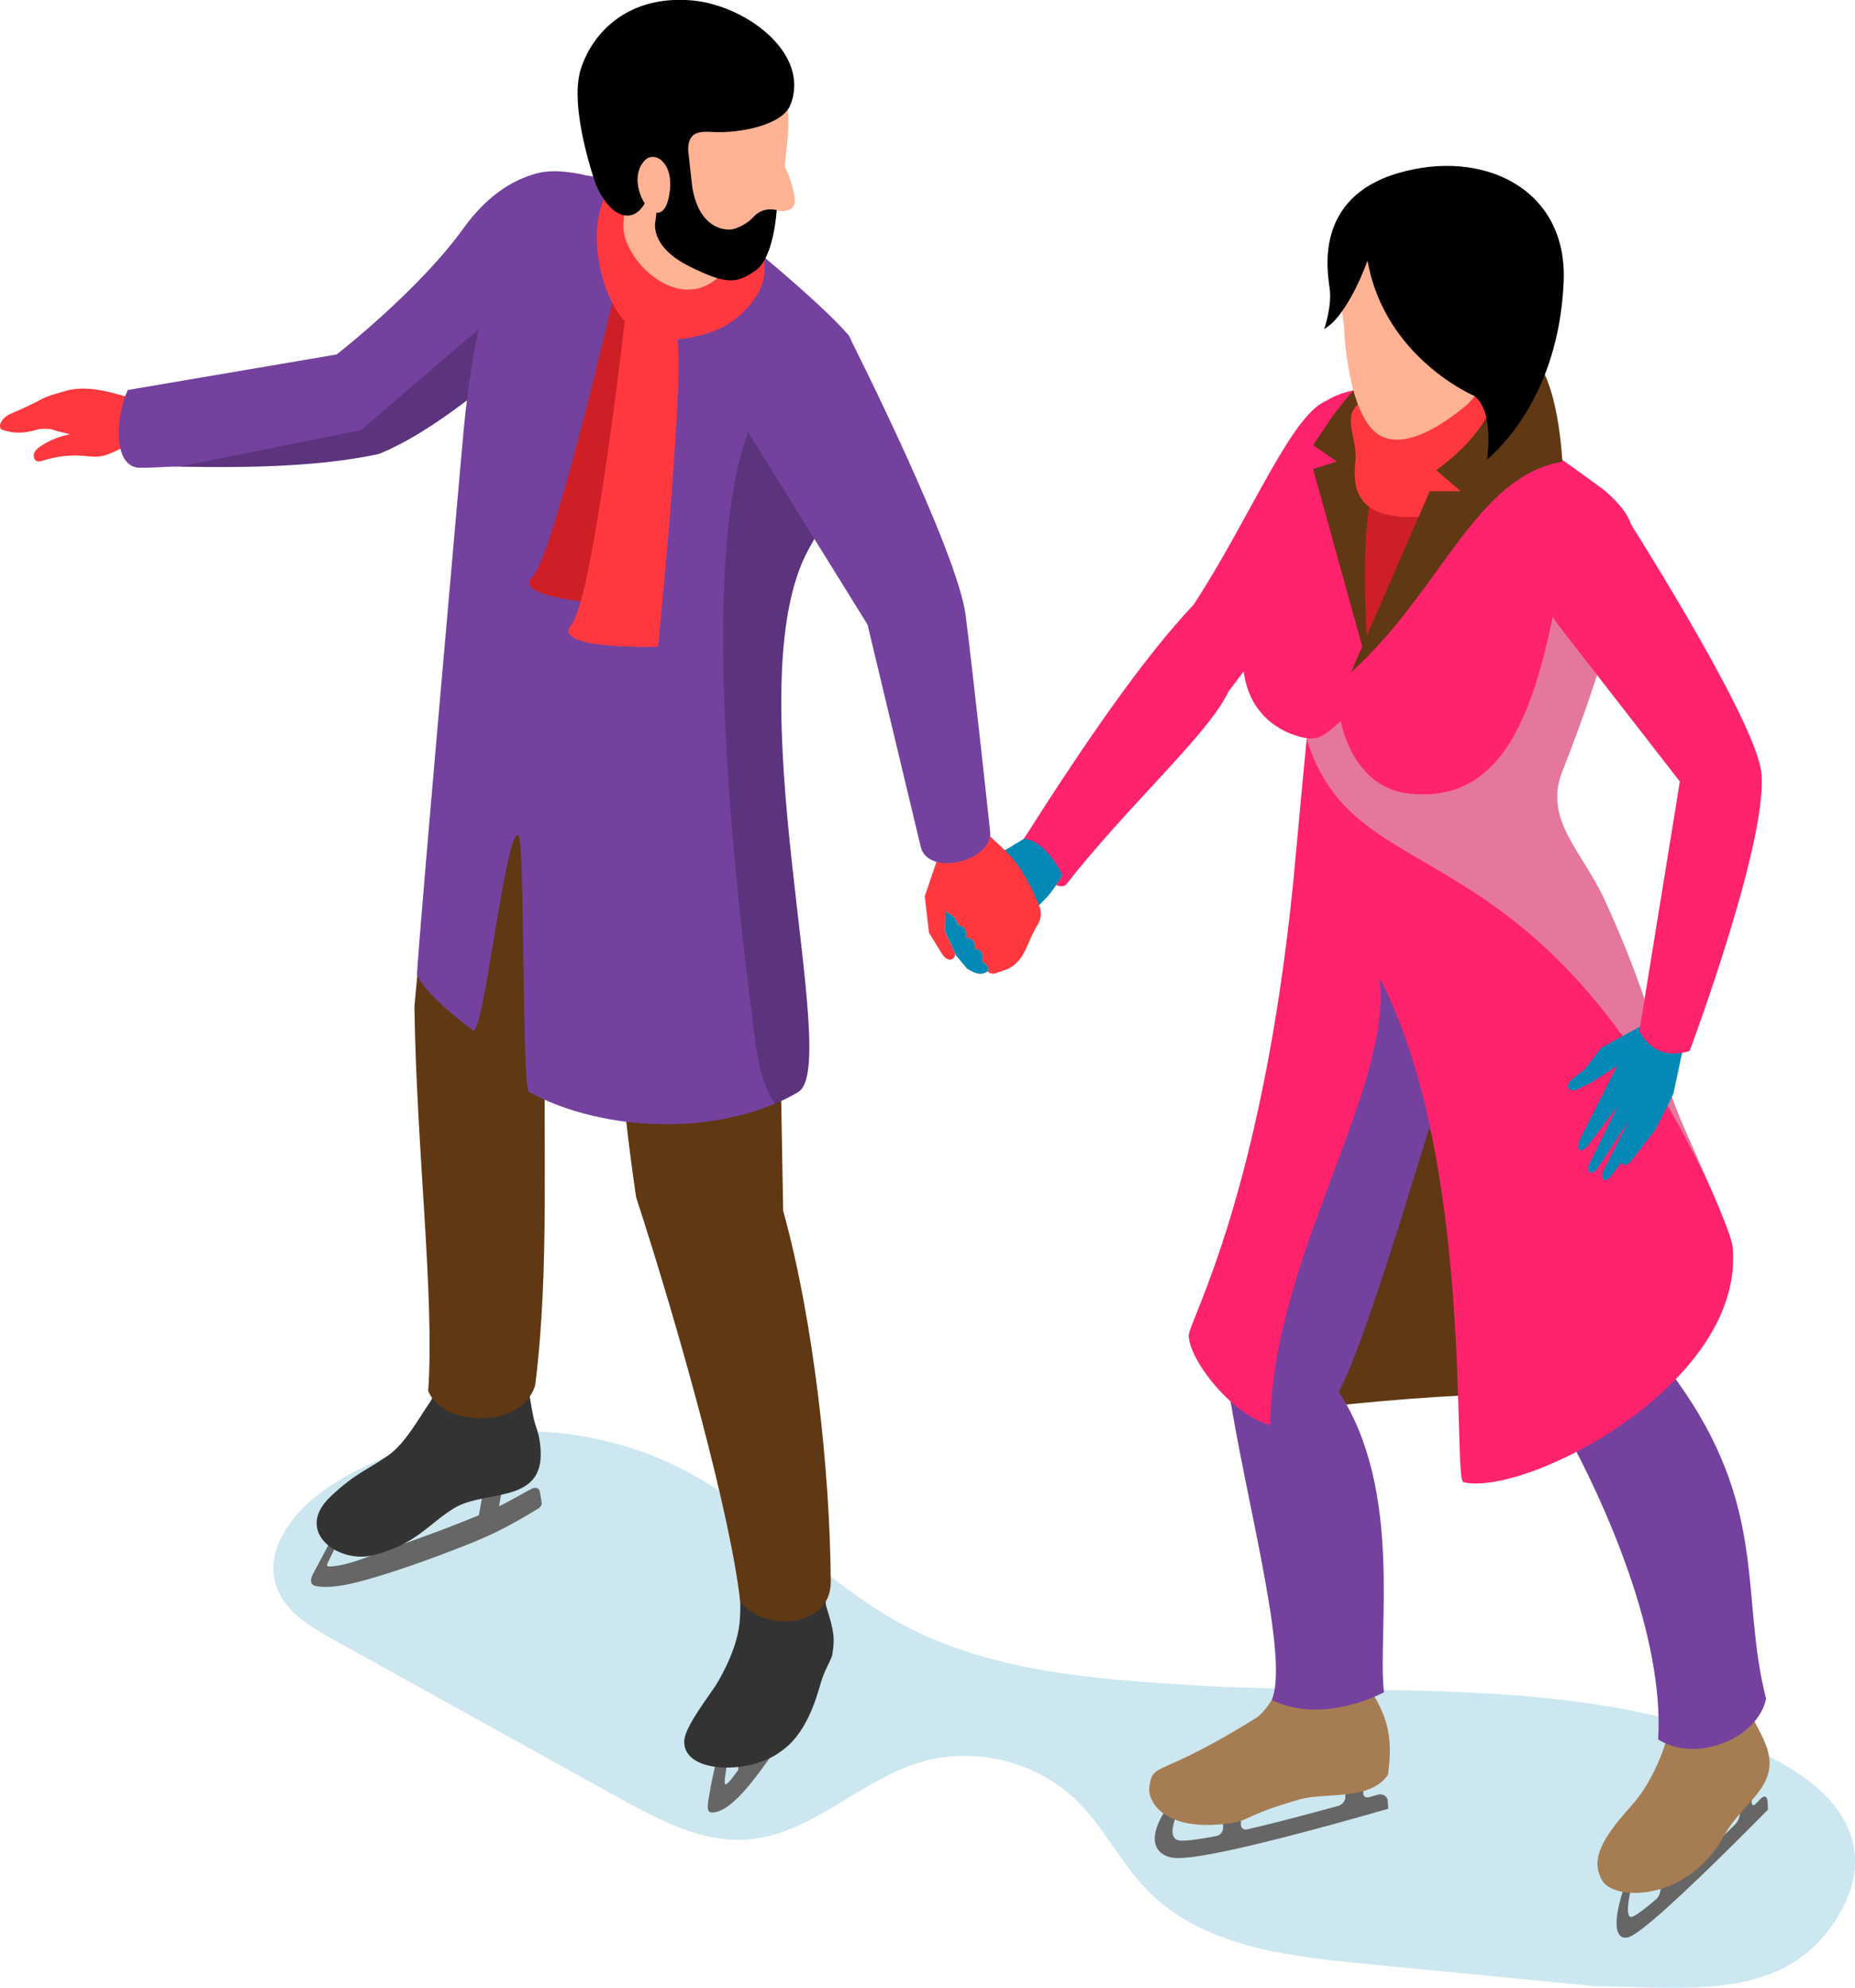 <?xml version="1.0" encoding="UTF-8"?>
<svg xmlns="http://www.w3.org/2000/svg" viewBox="0 0 195.29 209.18">
  <defs>
    <style>
      .cls-1 {
        fill: #241430;
      }

      .cls-1, .cls-2 {
        opacity: .3;
      }

      .cls-1, .cls-2, .cls-3, .cls-4, .cls-5 {
        mix-blend-mode: multiply;
      }

      .cls-1, .cls-2, .cls-3, .cls-4, .cls-5, .cls-6, .cls-7, .cls-8, .cls-9, .cls-10, .cls-11, .cls-12, .cls-13, .cls-14, .cls-15, .cls-16 {
        stroke-width: 0px;
      }

      .cls-2 {
        fill: #89131c;
      }

      .cls-3 {
        fill: #ccc;
      }

      .cls-3, .cls-4 {
        opacity: .5;
      }

      .cls-4, .cls-15 {
        fill: #ffb294;
      }

      .cls-5 {
        opacity: .2;
      }

      .cls-5, .cls-16 {
        fill: #0489b7;
      }

      .cls-17 {
        isolation: isolate;
      }

      .cls-7 {
        fill: #603813;
      }

      .cls-8 {
        fill: #cd1f25;
      }

      .cls-9 {
        fill: #a67c52;
      }

      .cls-10 {
        fill: #666;
      }

      .cls-11 {
        fill: #333;
      }

      .cls-12 {
        fill: #ff226c;
      }

      .cls-13 {
        fill: #74419e;
      }

      .cls-14 {
        fill: #ff3840;
      }
    </style>
  </defs>
  <g class="cls-17">
    <g id="Layer_2" data-name="Layer 2">
      <g id="Layer_1-2" data-name="Layer 1">
        <g>
          <path class="cls-5" d="m168.14,209.02c-8.28-.8-16.57-1.61-24.85-2.41-8.02-.78-16.73-1.87-22.4-7.6-2.84-2.87-4.62-6.66-7.5-9.49-4.25-4.18-10.84-5.8-16.55-4.07-6.35,1.92-11.41,7.55-18.02,8.11-4.84.41-9.41-2.02-13.66-4.37-10.02-5.55-20.03-11.1-30.05-16.65-2.43-1.35-5.05-2.91-5.98-5.52-1.53-4.27,2.24-8.58,6.1-10.97,11.04-6.84,25.75-7.29,37.2-1.14,8.19,4.4,14.51,11.73,22.71,16.1,9.24,4.92,20.05,5.68,30.5,6.33,19.19,1.21,45.19-1.58,62.45,8.5,6.06,3.54,9.38,8.87,5.6,15.49-5.49,9.59-16.32,7.69-25.55,7.69Z"/>
          <g>
            <path class="cls-16" d="m103.83,90.5c.15.89.45,1.74.76,2.59.38,1.08.77,2.15,1.15,3.23.22.63.46,1.27.89,1.78,1.2-1.24,2.41-2.47,3.61-3.71.36-.37,1.29-1.71,1.55-2.16.56-.96.03-1.22-.35-2.26-.27-.75-.72-1.42-1.27-1.99-.17-.18-.55-.67-.82-.7-.31-.03-.7.39-.94.56-.74.51-1.5.98-2.27,1.43-.2.12-2.33,1.16-2.32,1.24Z"/>
            <g>
              <path class="cls-14" d="m101.71,82.1c.07.1,2.47,5.85,2.47,5.85l1.47,1.39c.93.88,1.72,1.9,2.33,3.03l.79,1.44c.3,1.13,1.43,2.11.35,3.7-1.1,1.85-1.14,3.46-2.98,4.44l-1.3.46c-.34.12-.73,0-.94-.29l-1.64-2.28-1.77-3.28-3.14-2.22,1.54-4.53-2.03-6.01,4.85-1.71Z"/>
              <path class="cls-15" d="m100.95,97.4c1.04.15.69,1.25.69,1.25,1.24.1.98,1.19.98,1.19,1.17.11.76,1.37.76,1.37.92.41.61.99.61.99-.67.48-1.27.27-2.17-.27l-1.16-1.38-1.17-2.55.04-2.13.96.68.45.84Z"/>
              <path class="cls-14" d="m99.69,94.06l-.16,1.83-.04,2.13,1.03,2.24c.19.42-.49,1.32-1.33.15l-1.39-2.26-.44-3.8,2.34-.29Z"/>
            </g>
            <path class="cls-16" d="m100.95,97.4c1.04.15.69,1.25.69,1.25,1.24.1.98,1.19.98,1.19,1.17.11.76,1.37.76,1.37.92.41.61.99.61.99-.67.48-1.27.27-2.17-.27l-1.16-1.38-1.17-2.55.04-2.13.96.68.45.84Z"/>
            <path class="cls-14" d="m16.67,45.29c-1.44.7-2.88,1.39-4.32,2.09-.57.27-1.15.55-1.77.64-.63.09-1.26,0-1.9-.06-1.37-.1-2.76.07-4.08.49-.24.08-.51.16-.74.06-.3-.13-.38-.54-.26-.84.12-.3.39-.52.66-.7.93-.63,1.99-1.07,3.1-1.26-.58-.19-1.11-.25-1.68-.45-.17-.06-.33-.11-.51-.12-.28-.02-.93-.03-1.2.05-1.35.41-2.45.49-3.78.02-.44-.25-.13-1.21.96-1.68,1.27-.55,2.15-.95,3.38-1.6.59-.31,1.53-.53,2.17-.73,1.8-.58,3.77-.25,5.59.26,1.17.32,2.38.72,3.57.51.4-.07.94-.15,1.11.22.04.09.05.19.06.29.06.79-.3,2.02-.36,2.81Z"/>
            <path class="cls-10" d="m123.5,189.37l.92.64c-.42.51-1.77,3.35-.33,3.65.25.05,1.13.1,3.97-.46.38-.07.7-.44.7-.8v-2.61s1.88-.39,1.88-.39v2.61c0,.36.31.58.68.49,2.64-.61,5.91-1.46,9.57-2.47.42-.12.75-.52.75-.93v-2.37s1.88-.39,1.88-.39v2.38c0,.31.28.49.6.4.27-.08.6-.17.91-.26.58-.16,1.07.17,1.07.72l.05.75c-.37.1-9.85,2.88-16.46,4.32-.23.05-.44.1-.65.14-3.97.83-5.17.78-5.72.67-1.19-.25-1.58-.95-1.7-1.5-.39-1.8,1.64-4.31,1.87-4.59Z"/>
            <path class="cls-10" d="m171.42,197.35l.6.36c-.27.69-1.15,4.19-.22,4,.16-.03.73-.29,2.58-1.88.25-.21.45-.71.45-1.1v-2.78s1.22-1.08,1.22-1.08v2.78c0,.38.2.51.44.28,1.71-1.58,3.83-3.62,6.21-5.98.27-.27.49-.82.49-1.25v-2.52s1.22-1.08,1.22-1.08v2.53c0,.33.18.43.39.22.18-.18.39-.39.59-.6.37-.38.7-.2.7.39l.04.78c-.24.24-6.39,6.52-10.67,10.36-.15.13-.29.26-.42.38-2.58,2.28-3.35,2.64-3.71,2.72-.77.15-1.03-.46-1.11-1-.26-1.77,1.06-5.16,1.21-5.54Z"/>
            <g>
              <path class="cls-7" d="m134.02,148.73s19.34-2.87,36.37-1.96c17.04.91-24.54-50.47-24.54-50.47l-12.11,26.22.28,26.22Z"/>
              <path class="cls-9" d="m121.01,187.95c.41-2.63.89-.73,11.21-7.16,1.68-1.05,3.38-5.18,4.04-6.76,2.38.69,7.68-1.04,7.86-.78.11,1.95.14,4.57.14,4.57,2.22,3.39,2.26,5.77,1.87,8.92-1.86,2.79-6.56,1.83-9.31,2.61-6.31,1.81-4.94,2.26-7.95,2.59-6.24.69-8.12-2.3-7.86-3.99Z"/>
              <path class="cls-9" d="m171.69,190.07c2.39-2.56,4.46-7.43,4.67-12.14,2.85.36,3.69-.2,6.1-2.62.01.14,1.16,3.04,1.17,3.18.7,3.09,3.7,5.55,2.3,8.76-1.02,2.27-3.17,3.36-4.86,6.69-4.15,6.37-11.44,5.97-12.44,3.86-1.17-2.15-.02-4.28,3.06-7.72Z"/>
              <path class="cls-13" d="m143.18,104.22c-.59-1.99-1.02-4.11-1.23-6.38-3.09-9.12,22.07-9.32,27.59,1.36,4.31,6.85,3.85,12.7,2.68,19.6,1.47,10.6,3.1,17.75,4.2,26.33,9.85,13.59,6.73,22.82,9.51,33.62-.31,1.43-1.23,2.65-2.45,3.55-2.52,1.87-6.36,2.4-8.91.73.64-10.81-5.43-24.59-10-32.9-2.62-5.23-6.75-14.93-9.92-23.63-.08.5-11.73-22.5-11.73-22.5l.25.22Z"/>
              <path class="cls-13" d="m128.87,142.69c3.2-15.86,7.1-30.27,11.94-42.69l1.31,1.59,11.99,5.45c-2.35,6.81-9.86,33.43-13.17,39.41,6.84,10.46,4.04,25.44,4.76,31.63-2.14,1.1-7.35,3-11.81.8,2.05-4.94-3.68-24.2-5.02-36.19Z"/>
              <path class="cls-12" d="m139.94,42.08c-3.78.95-8.22,12.32-14.28,21.55-5.2,5.5-11.23,14.2-17.87,24.63,1.59.09,3.35,2.19,4.05,3.87-.22.35-.4.62-.64.98.25.19.82.19,1.01,0,6.76-8.6,15.01-15.86,17.11-20.32l11.12-14.85-.51-15.86Z"/>
              <path class="cls-12" d="m125.14,140.44c-.03,2.63,4.61,8.51,8.6,9.52.11-17.41,12.89-35.38,11.51-47.02,10.02,19.15,7.64,52.76,8.82,53.03,6.54,1.54,29.7-10.33,28.33-24.77-.11-.93-1.01-3.17-2.13-5.77-1.8-4.15-4.15-9.15-4.51-10.85-1.26-5.93-3.47-12.57-6.88-19.98-2.36-5.07-6.43-8.37-4.4-13.46,2.79-7.02,4.42-12.57,4.42-12.57.62-1.8,1.15-4.08,1.59-5.57,1.57-5.49,2.94-7.52-1.6-11.42-8.74-6.43-15.53-11.12-24.99-10.72-8.26.85-7.74,7.32-6.65,13.07.96,5.18-6.18,10.56-6.39,14.21-.56,8.68,6.71,9.54,6.71,9.54l-.58,6.08-.82,8.85c-3.28,32.96-10.97,46.41-11,47.83Z"/>
              <path class="cls-3" d="m137.55,77.67c5.12,17.16,24.02,7.87,42.73,47.75-1.8-4.15-4.15-9.15-4.51-10.85-1.26-5.93-3.47-12.57-6.88-19.98-2.36-5.07-6.43-8.37-4.4-13.46,2.79-7.02,4.42-12.57,4.42-12.57.62-1.8,1.15-4.08,1.59-5.57-2.18-1.32-5.97-1.68-6.39-1.24-2.26,11.72-5.18,23.04-15.9,21.74-5.94-.75-7.05-7.62-7.05-7.62-1.37,1.2-2.01,1.84-3.17,1.84-.14,0-.28-.02-.42-.03Z"/>
              <path class="cls-8" d="m143.18,50.2s-1.46,8.14-.96,10.05,1.66,6.99,1.66,6.99l6.18-8.52,2.12-4.78-1.52-3.74h-7.49Z"/>
              <path class="cls-7" d="m144.95,50.26c2.29-4.91,3.19-8.9,3.19-8.9l-3.98-2.14s-2.73,2.85-4.33,5.24l-1.59,2.39,2.49,1.71-2.49.8,5.32,19.22.4-.4c-.31-4.64-.71-14.24,1-17.9Z"/>
              <path class="cls-14" d="m150.07,54.35c3.28-.28,6.47-1.46,8.65-3.93,1.17-1.33,1.56-3.19,2.68-3.19,1.12-.03,1.55.75,1.81.55.79-.6-.96-4.38-1.36-4.87-1.56-1.93-1.04-3.58-1.63-4.45-.92-1.35-3.44-2.63-4.64-1.99-4.31,2.34-9.54,2.34-12.9,6.38-1.19,1.43.28,3.5,0,5.85-.41,3.51.93,6.19,7.37,5.64Z"/>
              <path class="cls-15" d="m145.57,45.97c2.81,1.26,6.9-1.73,8.76-3.29.63-.53,1.12-1.21,1.44-1.97l1.51-3.6,2.37.19s4.13-2.22,3.48-10.36c-.32-4.07-5.5-8.15-9.81-8.17-6.78-.03-9.27,4.13-11.07,6.91-1.8,2.78-.77,8.48-.77,8.48,0,0,.29,10.12,4.07,11.81Z"/>
              <path class="cls-7" d="m164.48,48.57s-.39-8.84-3.27-11.15c-.86-.69-3.4-2.98-3.4-2.98,0,0,.63,4.96-.87,8.55-1.49,3.59-5.74,6.48-5.74,6.48l2.57,2.22h-3.25l-8.3,19.07c9.55-8.6,13.05-20.55,22.25-22.18Z"/>
              <path class="cls-6" d="m155.25,41.68s-9.47-3.98-11.28-14.26c0,0-2.01,5.76-4.56,7.2,0,0,.82-2.34.58-4.22-.21-1.65-1.77-9.55,7.19-12.18,8.96-2.63,17.83,1.64,17.44,11.35-.43,10.71-5.54,16.63-8.07,18.79,0,0,.8-5.02-1.3-6.66Z"/>
              <path class="cls-16" d="m178.39,106.07l-.86,2.65-1.37,6.41-1.88,3.74-2.51,3.22c-.42.64-1.13.64-1.02.14l-1.04,1.39c-.75,1-1.36.54-.87-.5l2.66-5.22-3.3,5.01c-.63.94-1.34.44-.8-.58l2.9-5.93-3.02,4.01c-.81,1.05-1.52.74-.94-.52l3.9-7.72-2.69,1.73-1.52.74c-1.02.44-1.36-.52-.35-1.21l1.21-.97,1.69-2.21,5.33-2.91,2.28-3.29,2.2,2.06Z"/>
              <path class="cls-12" d="m164.4,66.22l12.45,16.02-4.27,26.31c1.25,2.11,3.04,2.73,5.3,2.05,0,0,8.78-23.46,7.46-29.84-1.32-6.38-14.45-26.87-14.45-26.87-8.85.04-11.21,6.53-6.48,12.33Z"/>
            </g>
            <g>
              <path class="cls-10" d="m74.79,188.12l1.1-5.13,1.05-.3-.63,4.5c-.02.24-.02.52.03.56.21.15.99-.97,1.39-1.52l-.03-3.21.58-.83v3.35c.23-.3.46-.59.68-.85,1.26-1.49,2.63-3.29,3.5-4.52l-.11-4.98.86-1.41.13,5.05c.38-.65.62-1.14,1.35-2.49.2-.37.4-.26.48.26l.22,1.42c.03.22.02.58-.09.74-1.69,2.51-2.47,3.9-4.03,5.91-1.29,1.75-4.3,6.3-6.45,6.04-.64-.08-.09-1.87-.02-2.57Z"/>
              <g>
                <path class="cls-10" d="m32.94,165.65l1.72-3.23.87-.06-1.05,2.14c-.09.19-.04.34.1.34,1.32,0,3.01-.58,4.7-1.21l.55-2.58,1.38-.58-.67,2.68c.55-.21,1.09-.41,1.61-.58,2.95-1.01,6.18-2.26,8.26-3.12l.74-4,2.09-1-.7,4.06c.92-.46,1.54-.82,3.33-1.8.49-.27.9-.15.97.27l.19,1.17c.03.18-.13.45-.34.58-3.49,2.13-5.45,3.06-9.12,4.44-1,.4-2,.76-3,1.12-1,.36-1.99.7-2.98,1.02-2.54.81-6.52,2.14-8.52,1.53-.38-.12-.43-.63-.14-1.18Z"/>
                <path class="cls-11" d="m46.5,141.16c-.04,2.06-.46,5.29-1.24,6.4-1.25,1.8-2.6,4.34-4.4,5.6-2.25,1.57-3.43,1.84-6.05,4.31-3.93,3.71.84,7.12,4.51,6.18,4.56-1.18,5.75-3.28,8.51-4.96,3.42-2.07,10.04-.19,8.99-7.03-.17-1.13-.46-1.54-.69-2.66-.34-1.68-.98-6.05-1.3-7.73-3-.52-5.39.67-8.34-.11Z"/>
              </g>
              <path class="cls-13" d="m14.42,49.21c1.95.05,2.54-.11,4.42-.11,7.82.15,15.01-.04,21.04-1.33,4.13-1.68,8.38-4.84,12.53-8.2,1.17-.93,2.3-1.88,3.43-2.85l4.97-13.07.82-3.22v-1.99s-3.03-.8-5.18-.18c-1.19.33-2.58.91-4,1.97-1.21.89-2.43,2.1-3.62,3.74-4.75,6.63-13.39,13.33-13.39,13.33l-21.99,3.74c-1.24,2.72-1.59,7.73.97,8.16Z"/>
              <path class="cls-1" d="m52.41,39.56c-4.14,3.36-8.39,6.53-12.54,8.22-6.01,1.29-13.22,1.47-21.02,1.33l19.16-3.85,15.21-13.05-.8,7.35Z"/>
              <path class="cls-11" d="m86.96,168.95c.81,2.61.98,3.36.64,5.29-.39,1.02-.78,1.48-1.2,2.89-.5,1.74-1.57,5.4-4.16,7.14-3.09,2.44-10.21,2.46-10.21-.99,0-1.27,1.7-3.58,3.27-5.85,0,0,2.19-3.34,2.55-6.55.31-2.73-.27-7.44-.27-7.44l8.82.84.56,4.66Z"/>
              <path class="cls-7" d="m69.05,75.58l-11.61,32.26c-.36,12.14.48,25.46-1.1,37.95-1.46,4.71-9.79,4.34-11.26.57.69-9.86-1.24-25.41-1.45-40.45,1.33-14.69,3.01-28.69,9.89-41.16l15.53,10.84Z"/>
              <path class="cls-7" d="m81.76,88.7l.69,38.71c3.25,11.71,4.94,27.54,5.01,39.05,0,4.9-7.02,5.27-9.53,2.08-1-9.04-6.31-28.26-10.96-42.56-1.42-9.49-2.53-22.18-2.86-30.94l17.66-6.33Z"/>
              <path class="cls-2" d="m65.64,80.82c.39.23.77.49,1.14.77-1.51.33-3.02.56-4.5.68l3.35-1.45Z"/>
              <path class="cls-13" d="m89.82,46.88c-.33,1.27-.69,2.4-1.05,3.43-1.11,3.07-2.38,5.23-3.62,7.44-7.99,14.43,3.57,54.28-1.1,57.15-.78.47-1.61.88-2.48,1.24-7.85,3.35-18.69,2.7-25.89-1.24-.75-.41-.41-26.59-1.1-27.01-1.35-.81-3.67,21.37-4.79,20.54-3.21-2.37-5.41-4.61-5.89-5.88.13-3.42,4.75-55.48,4.89-57.05.98-10.34,3.57-25.98,12.83-27.06,5.11.74,9.4,1.74,13.74,4.5.16.08.3.17.44.27.13.16.27.3.41.44.22,0,10.44,8.37,13.12,11.63,1.1,1.32.6,11.17.49,11.61Z"/>
              <path class="cls-1" d="m84.05,114.9c-.78.47-1.61.88-2.48,1.24-.27-.39-.5-.8-.69-1.22-1.16-2.55-1.37-5.42-1.72-8.19-6.5-50.84-.69-60.53.39-63.1,2.48-5.86,8.6,2.08,9.21,6.69-1.11,3.07-2.38,5.23-3.62,7.44-7.99,14.43,3.57,54.28-1.1,57.15Z"/>
              <path class="cls-8" d="m64.89,30.02s-6.59,28.51-8.85,30.7c-2.26,2.19,7.82,2.84,7.82,2.84,0,0,4.72-23.35,4.6-28.24-.11-4.89-3.57-5.31-3.57-5.31Z"/>
              <path class="cls-14" d="m65.84,33.22s-3.38,29.78-5.68,32.5c-2.3,2.72,9.12,2.33,9.12,2.33,0,0,2.71-26.82,2.04-32.3-.67-5.49-5.48-2.52-5.48-2.52Z"/>
              <path class="cls-14" d="m70.56,35.8c3.13-.27,6.03-1.03,8.11-3.39,2.33-2.64,1.74-4.16,1.82-5.69.14-2.57.11-5.42-.45-6.25-.77-1.13-8.89-8.99-14.65-2.04-1.13,1.36-2,2.01-2.44,4.83-.68,4.3,1.47,13.06,7.61,12.53Z"/>
              <g>
                <path class="cls-15" d="m65.64,23.66c.2-4.22.49-10.02.49-10.02l11.12,6.94c-.48,4.25.32,6.51-1.12,8.1-4.44,4.93-10.76-1.46-10.49-5.03Z"/>
                <path class="cls-4" d="m71.76,30.02c-4.21-.7-3.25-8.54-3.25-8.54l8.37,1.91c-1.28,6.39-3.35,6.92-5.12,6.63Z"/>
                <path class="cls-15" d="m65.04,16.53s2.84,5.41,4.87,7.93c2.03,2.53,4.44,3.3,5.83,3.54,1.4.25,1.93-.14,3.23-.71,2.88-1.27,3.74-10.72,3.74-10.72.45-3.81.28-4.07.1-6.25-.27-3.2-2.53-9.46-11.77-9.36-4.46.05-7.32,2.31-8.37,6.1-.84,3.01.18,8.3.18,8.3l2.19,1.16Z"/>
                <path class="cls-6" d="m62.73,19.42c1.89,4.3,4.8,4.24,5.7.51.18-.75,3.59.05,4.47-.06l-.45-4.02c-.06-2.1,1.37-2.03,2.61-1.96,2.74.15,7.29-.69,8.15-2.85,2.16-5.42-4.7-10.47-10.29-10.99-6.79-.62-10.57,3.39-11.78,7.24-1.29,4.1,1.59,12.12,1.59,12.12Z"/>
                <path class="cls-15" d="m83.66,21.39c-.18,1-1.81.96-2.62.53-.11-.06-.27,0-.35-.09-.06-.07-.06-.17-.06-.27.01-.9.12-1.8.32-2.68.1-.43.42-2.51.91-2.47.54.05,2.01,3.85,1.8,4.97Z"/>
                <path class="cls-6" d="m81.76,22.11s-1.4-.42-2.41.69-2.31,1.34-2.31,1.34c0,0-3.24.53-4.13-4.27l-.42-1.11-2.71-1.75c-.34,2.17-.57,4.5-.77,6.21,0,0-.77,2.62,3.49,4.77,4.05,2.04,5.08,1.83,7.04.48s2.23-6.38,2.23-6.38Z"/>
                <path class="cls-15" d="m67.88,16.88c-2.54,2.62,2.07,9.02,2.66,3.01.27-2.81-1.63-4.07-2.66-3.01Z"/>
              </g>
              <path class="cls-13" d="m89.33,35.27s11.46,22.63,12.33,29.48,2.57,22.66,2.57,22.66c.47,3.17-6.64,4.99-7.32,1.6l-5.58-23.29-12.39-19.96c-4.08-9.06,4.97-15.73,10.39-10.49Z"/>
            </g>
          </g>
        </g>
      </g>
    </g>
  </g>
</svg>